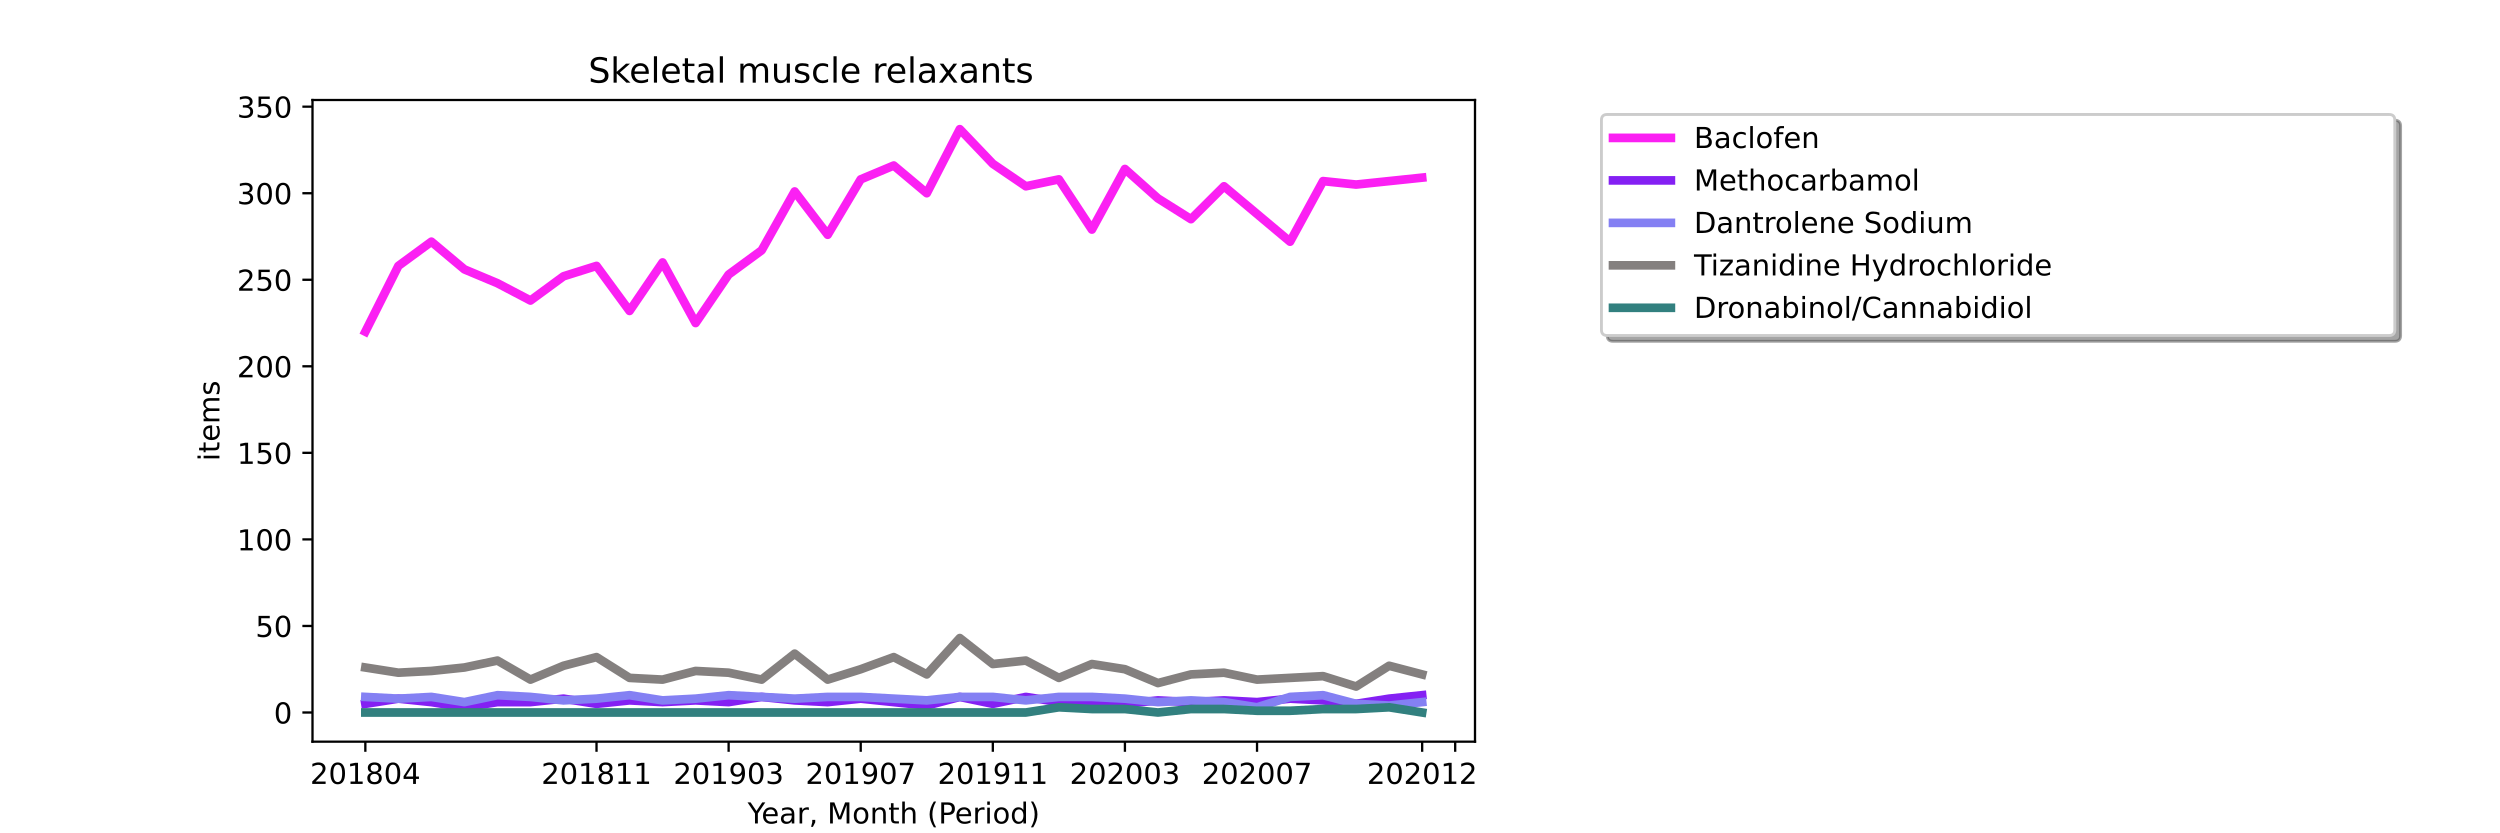 <?xml version="1.0" encoding="utf-8" standalone="no"?>
<!DOCTYPE svg PUBLIC "-//W3C//DTD SVG 1.1//EN"
  "http://www.w3.org/Graphics/SVG/1.1/DTD/svg11.dtd">
<!-- Created with matplotlib (https://matplotlib.org/) -->
<svg height="288pt" version="1.1" viewBox="0 0 864 288" width="864pt" xmlns="http://www.w3.org/2000/svg" xmlns:xlink="http://www.w3.org/1999/xlink">
 <defs>
  <style type="text/css">*{stroke-linecap:butt;stroke-linejoin:round;}</style>
 </defs>
 <g id="figure_1">
  <g id="patch_1">
   <path d="M 0 288 
L 864 288 
L 864 0 
L 0 0 
z
" style="fill:#ffffff;"/>
  </g>
  <g id="axes_1">
   <g id="patch_2">
    <path d="M 108 256.32 
L 509.76 256.32 
L 509.76 34.56 
L 108 34.56 
z
" style="fill:#ffffff;"/>
   </g>
   <g id="matplotlib.axis_1">
    <g id="xtick_1">
     <g id="line2d_1">
      <defs>
       <path d="M 0 0 
L 0 3.5 
" id="m47e5f96a31" style="stroke:#000000;stroke-width:0.8;"/>
      </defs>
      <g>
       <use style="stroke:#000000;stroke-width:0.8;" x="126.262" xlink:href="#m47e5f96a31" y="256.32"/>
      </g>
     </g>
     <g id="text_1">
      <!-- 201804 -->
      <g transform="translate(107.174 270.918)scale(0.1 -0.1)">
       <defs>
        <path d="M 19.188 8.297 
L 53.609 8.297 
L 53.609 0 
L 7.328 0 
L 7.328 8.297 
Q 12.938 14.109 22.625 23.891 
Q 32.328 33.688 34.812 36.531 
Q 39.547 41.844 41.422 45.531 
Q 43.312 49.219 43.312 52.781 
Q 43.312 58.594 39.234 62.25 
Q 35.156 65.922 28.609 65.922 
Q 23.969 65.922 18.812 64.312 
Q 13.672 62.703 7.812 59.422 
L 7.812 69.391 
Q 13.766 71.781 18.938 73 
Q 24.125 74.219 28.422 74.219 
Q 39.75 74.219 46.484 68.547 
Q 53.219 62.891 53.219 53.422 
Q 53.219 48.922 51.531 44.891 
Q 49.859 40.875 45.406 35.406 
Q 44.188 33.984 37.641 27.219 
Q 31.109 20.453 19.188 8.297 
z
" id="DejaVuSans-50"/>
        <path d="M 31.781 66.406 
Q 24.172 66.406 20.328 58.906 
Q 16.5 51.422 16.5 36.375 
Q 16.5 21.391 20.328 13.891 
Q 24.172 6.391 31.781 6.391 
Q 39.453 6.391 43.281 13.891 
Q 47.125 21.391 47.125 36.375 
Q 47.125 51.422 43.281 58.906 
Q 39.453 66.406 31.781 66.406 
z
M 31.781 74.219 
Q 44.047 74.219 50.516 64.516 
Q 56.984 54.828 56.984 36.375 
Q 56.984 17.969 50.516 8.266 
Q 44.047 -1.422 31.781 -1.422 
Q 19.531 -1.422 13.062 8.266 
Q 6.594 17.969 6.594 36.375 
Q 6.594 54.828 13.062 64.516 
Q 19.531 74.219 31.781 74.219 
z
" id="DejaVuSans-48"/>
        <path d="M 12.406 8.297 
L 28.516 8.297 
L 28.516 63.922 
L 10.984 60.406 
L 10.984 69.391 
L 28.422 72.906 
L 38.281 72.906 
L 38.281 8.297 
L 54.391 8.297 
L 54.391 0 
L 12.406 0 
z
" id="DejaVuSans-49"/>
        <path d="M 31.781 34.625 
Q 24.75 34.625 20.719 30.859 
Q 16.703 27.094 16.703 20.516 
Q 16.703 13.922 20.719 10.156 
Q 24.75 6.391 31.781 6.391 
Q 38.812 6.391 42.859 10.172 
Q 46.922 13.969 46.922 20.516 
Q 46.922 27.094 42.891 30.859 
Q 38.875 34.625 31.781 34.625 
z
M 21.922 38.812 
Q 15.578 40.375 12.031 44.719 
Q 8.5 49.078 8.5 55.328 
Q 8.5 64.062 14.719 69.141 
Q 20.953 74.219 31.781 74.219 
Q 42.672 74.219 48.875 69.141 
Q 55.078 64.062 55.078 55.328 
Q 55.078 49.078 51.531 44.719 
Q 48 40.375 41.703 38.812 
Q 48.828 37.156 52.797 32.312 
Q 56.781 27.484 56.781 20.516 
Q 56.781 9.906 50.312 4.234 
Q 43.844 -1.422 31.781 -1.422 
Q 19.734 -1.422 13.25 4.234 
Q 6.781 9.906 6.781 20.516 
Q 6.781 27.484 10.781 32.312 
Q 14.797 37.156 21.922 38.812 
z
M 18.312 54.391 
Q 18.312 48.734 21.844 45.562 
Q 25.391 42.391 31.781 42.391 
Q 38.141 42.391 41.719 45.562 
Q 45.312 48.734 45.312 54.391 
Q 45.312 60.062 41.719 63.234 
Q 38.141 66.406 31.781 66.406 
Q 25.391 66.406 21.844 63.234 
Q 18.312 60.062 18.312 54.391 
z
" id="DejaVuSans-56"/>
        <path d="M 37.797 64.312 
L 12.891 25.391 
L 37.797 25.391 
z
M 35.203 72.906 
L 47.609 72.906 
L 47.609 25.391 
L 58.016 25.391 
L 58.016 17.188 
L 47.609 17.188 
L 47.609 0 
L 37.797 0 
L 37.797 17.188 
L 4.891 17.188 
L 4.891 26.703 
z
" id="DejaVuSans-52"/>
       </defs>
       <use xlink:href="#DejaVuSans-50"/>
       <use x="63.623" xlink:href="#DejaVuSans-48"/>
       <use x="127.246" xlink:href="#DejaVuSans-49"/>
       <use x="190.869" xlink:href="#DejaVuSans-56"/>
       <use x="254.492" xlink:href="#DejaVuSans-48"/>
       <use x="318.115" xlink:href="#DejaVuSans-52"/>
      </g>
     </g>
    </g>
    <g id="xtick_2">
     <g id="line2d_2">
      <g>
       <use style="stroke:#000000;stroke-width:0.8;" x="206.157" xlink:href="#m47e5f96a31" y="256.32"/>
      </g>
     </g>
     <g id="text_2">
      <!-- 201811 -->
      <g transform="translate(187.07 270.918)scale(0.1 -0.1)">
       <use xlink:href="#DejaVuSans-50"/>
       <use x="63.623" xlink:href="#DejaVuSans-48"/>
       <use x="127.246" xlink:href="#DejaVuSans-49"/>
       <use x="190.869" xlink:href="#DejaVuSans-56"/>
       <use x="254.492" xlink:href="#DejaVuSans-49"/>
       <use x="318.115" xlink:href="#DejaVuSans-49"/>
      </g>
     </g>
    </g>
    <g id="xtick_3">
     <g id="line2d_3">
      <g>
       <use style="stroke:#000000;stroke-width:0.8;" x="251.812" xlink:href="#m47e5f96a31" y="256.32"/>
      </g>
     </g>
     <g id="text_3">
      <!-- 201903 -->
      <g transform="translate(232.724 270.918)scale(0.1 -0.1)">
       <defs>
        <path d="M 10.984 1.516 
L 10.984 10.5 
Q 14.703 8.734 18.5 7.812 
Q 22.312 6.891 25.984 6.891 
Q 35.75 6.891 40.891 13.453 
Q 46.047 20.016 46.781 33.406 
Q 43.953 29.203 39.594 26.953 
Q 35.25 24.703 29.984 24.703 
Q 19.047 24.703 12.672 31.312 
Q 6.297 37.938 6.297 49.422 
Q 6.297 60.641 12.938 67.422 
Q 19.578 74.219 30.609 74.219 
Q 43.266 74.219 49.922 64.516 
Q 56.594 54.828 56.594 36.375 
Q 56.594 19.141 48.406 8.859 
Q 40.234 -1.422 26.422 -1.422 
Q 22.703 -1.422 18.891 -0.688 
Q 15.094 0.047 10.984 1.516 
z
M 30.609 32.422 
Q 37.25 32.422 41.125 36.953 
Q 45.016 41.5 45.016 49.422 
Q 45.016 57.281 41.125 61.844 
Q 37.25 66.406 30.609 66.406 
Q 23.969 66.406 20.094 61.844 
Q 16.219 57.281 16.219 49.422 
Q 16.219 41.5 20.094 36.953 
Q 23.969 32.422 30.609 32.422 
z
" id="DejaVuSans-57"/>
        <path d="M 40.578 39.312 
Q 47.656 37.797 51.625 33 
Q 55.609 28.219 55.609 21.188 
Q 55.609 10.406 48.188 4.484 
Q 40.766 -1.422 27.094 -1.422 
Q 22.516 -1.422 17.656 -0.516 
Q 12.797 0.391 7.625 2.203 
L 7.625 11.719 
Q 11.719 9.328 16.594 8.109 
Q 21.484 6.891 26.812 6.891 
Q 36.078 6.891 40.938 10.547 
Q 45.797 14.203 45.797 21.188 
Q 45.797 27.641 41.281 31.266 
Q 36.766 34.906 28.719 34.906 
L 20.219 34.906 
L 20.219 43.016 
L 29.109 43.016 
Q 36.375 43.016 40.234 45.922 
Q 44.094 48.828 44.094 54.297 
Q 44.094 59.906 40.109 62.906 
Q 36.141 65.922 28.719 65.922 
Q 24.656 65.922 20.016 65.031 
Q 15.375 64.156 9.812 62.312 
L 9.812 71.094 
Q 15.438 72.656 20.344 73.438 
Q 25.25 74.219 29.594 74.219 
Q 40.828 74.219 47.359 69.109 
Q 53.906 64.016 53.906 55.328 
Q 53.906 49.266 50.438 45.094 
Q 46.969 40.922 40.578 39.312 
z
" id="DejaVuSans-51"/>
       </defs>
       <use xlink:href="#DejaVuSans-50"/>
       <use x="63.623" xlink:href="#DejaVuSans-48"/>
       <use x="127.246" xlink:href="#DejaVuSans-49"/>
       <use x="190.869" xlink:href="#DejaVuSans-57"/>
       <use x="254.492" xlink:href="#DejaVuSans-48"/>
       <use x="318.115" xlink:href="#DejaVuSans-51"/>
      </g>
     </g>
    </g>
    <g id="xtick_4">
     <g id="line2d_4">
      <g>
       <use style="stroke:#000000;stroke-width:0.8;" x="297.466" xlink:href="#m47e5f96a31" y="256.32"/>
      </g>
     </g>
     <g id="text_4">
      <!-- 201907 -->
      <g transform="translate(278.379 270.918)scale(0.1 -0.1)">
       <defs>
        <path d="M 8.203 72.906 
L 55.078 72.906 
L 55.078 68.703 
L 28.609 0 
L 18.312 0 
L 43.219 64.594 
L 8.203 64.594 
z
" id="DejaVuSans-55"/>
       </defs>
       <use xlink:href="#DejaVuSans-50"/>
       <use x="63.623" xlink:href="#DejaVuSans-48"/>
       <use x="127.246" xlink:href="#DejaVuSans-49"/>
       <use x="190.869" xlink:href="#DejaVuSans-57"/>
       <use x="254.492" xlink:href="#DejaVuSans-48"/>
       <use x="318.115" xlink:href="#DejaVuSans-55"/>
      </g>
     </g>
    </g>
    <g id="xtick_5">
     <g id="line2d_5">
      <g>
       <use style="stroke:#000000;stroke-width:0.8;" x="343.121" xlink:href="#m47e5f96a31" y="256.32"/>
      </g>
     </g>
     <g id="text_5">
      <!-- 201911 -->
      <g transform="translate(324.033 270.918)scale(0.1 -0.1)">
       <use xlink:href="#DejaVuSans-50"/>
       <use x="63.623" xlink:href="#DejaVuSans-48"/>
       <use x="127.246" xlink:href="#DejaVuSans-49"/>
       <use x="190.869" xlink:href="#DejaVuSans-57"/>
       <use x="254.492" xlink:href="#DejaVuSans-49"/>
       <use x="318.115" xlink:href="#DejaVuSans-49"/>
      </g>
     </g>
    </g>
    <g id="xtick_6">
     <g id="line2d_6">
      <g>
       <use style="stroke:#000000;stroke-width:0.8;" x="388.775" xlink:href="#m47e5f96a31" y="256.32"/>
      </g>
     </g>
     <g id="text_6">
      <!-- 202003 -->
      <g transform="translate(369.688 270.918)scale(0.1 -0.1)">
       <use xlink:href="#DejaVuSans-50"/>
       <use x="63.623" xlink:href="#DejaVuSans-48"/>
       <use x="127.246" xlink:href="#DejaVuSans-50"/>
       <use x="190.869" xlink:href="#DejaVuSans-48"/>
       <use x="254.492" xlink:href="#DejaVuSans-48"/>
       <use x="318.115" xlink:href="#DejaVuSans-51"/>
      </g>
     </g>
    </g>
    <g id="xtick_7">
     <g id="line2d_7">
      <g>
       <use style="stroke:#000000;stroke-width:0.8;" x="434.43" xlink:href="#m47e5f96a31" y="256.32"/>
      </g>
     </g>
     <g id="text_7">
      <!-- 202007 -->
      <g transform="translate(415.342 270.918)scale(0.1 -0.1)">
       <use xlink:href="#DejaVuSans-50"/>
       <use x="63.623" xlink:href="#DejaVuSans-48"/>
       <use x="127.246" xlink:href="#DejaVuSans-50"/>
       <use x="190.869" xlink:href="#DejaVuSans-48"/>
       <use x="254.492" xlink:href="#DejaVuSans-48"/>
       <use x="318.115" xlink:href="#DejaVuSans-55"/>
      </g>
     </g>
    </g>
    <g id="xtick_8">
     <g id="line2d_8">
      <g>
       <use style="stroke:#000000;stroke-width:0.8;" x="491.498" xlink:href="#m47e5f96a31" y="256.32"/>
      </g>
     </g>
     <g id="text_8">
      <!-- 202012 -->
      <g transform="translate(472.411 270.918)scale(0.1 -0.1)">
       <use xlink:href="#DejaVuSans-50"/>
       <use x="63.623" xlink:href="#DejaVuSans-48"/>
       <use x="127.246" xlink:href="#DejaVuSans-50"/>
       <use x="190.869" xlink:href="#DejaVuSans-48"/>
       <use x="254.492" xlink:href="#DejaVuSans-49"/>
       <use x="318.115" xlink:href="#DejaVuSans-50"/>
      </g>
     </g>
    </g>
    <g id="xtick_9">
     <g id="line2d_9">
      <g>
       <use style="stroke:#000000;stroke-width:0.8;" x="502.912" xlink:href="#m47e5f96a31" y="256.32"/>
      </g>
     </g>
    </g>
    <g id="text_9">
     <!-- Year, Month (Period) -->
     <g transform="translate(258.364 284.597)scale(0.1 -0.1)">
      <defs>
       <path d="M -0.203 72.906 
L 10.406 72.906 
L 30.609 42.922 
L 50.688 72.906 
L 61.281 72.906 
L 35.5 34.719 
L 35.5 0 
L 25.594 0 
L 25.594 34.719 
z
" id="DejaVuSans-89"/>
       <path d="M 56.203 29.594 
L 56.203 25.203 
L 14.891 25.203 
Q 15.484 15.922 20.484 11.062 
Q 25.484 6.203 34.422 6.203 
Q 39.594 6.203 44.453 7.469 
Q 49.312 8.734 54.109 11.281 
L 54.109 2.781 
Q 49.266 0.734 44.188 -0.344 
Q 39.109 -1.422 33.891 -1.422 
Q 20.797 -1.422 13.156 6.188 
Q 5.516 13.812 5.516 26.812 
Q 5.516 40.234 12.766 48.109 
Q 20.016 56 32.328 56 
Q 43.359 56 49.781 48.891 
Q 56.203 41.797 56.203 29.594 
z
M 47.219 32.234 
Q 47.125 39.594 43.094 43.984 
Q 39.062 48.391 32.422 48.391 
Q 24.906 48.391 20.391 44.141 
Q 15.875 39.891 15.188 32.172 
z
" id="DejaVuSans-101"/>
       <path d="M 34.281 27.484 
Q 23.391 27.484 19.188 25 
Q 14.984 22.516 14.984 16.5 
Q 14.984 11.719 18.141 8.906 
Q 21.297 6.109 26.703 6.109 
Q 34.188 6.109 38.703 11.406 
Q 43.219 16.703 43.219 25.484 
L 43.219 27.484 
z
M 52.203 31.203 
L 52.203 0 
L 43.219 0 
L 43.219 8.297 
Q 40.141 3.328 35.547 0.953 
Q 30.953 -1.422 24.312 -1.422 
Q 15.922 -1.422 10.953 3.297 
Q 6 8.016 6 15.922 
Q 6 25.141 12.172 29.828 
Q 18.359 34.516 30.609 34.516 
L 43.219 34.516 
L 43.219 35.406 
Q 43.219 41.609 39.141 45 
Q 35.062 48.391 27.688 48.391 
Q 23 48.391 18.547 47.266 
Q 14.109 46.141 10.016 43.891 
L 10.016 52.203 
Q 14.938 54.109 19.578 55.047 
Q 24.219 56 28.609 56 
Q 40.484 56 46.344 49.844 
Q 52.203 43.703 52.203 31.203 
z
" id="DejaVuSans-97"/>
       <path d="M 41.109 46.297 
Q 39.594 47.172 37.812 47.578 
Q 36.031 48 33.891 48 
Q 26.266 48 22.188 43.047 
Q 18.109 38.094 18.109 28.812 
L 18.109 0 
L 9.078 0 
L 9.078 54.688 
L 18.109 54.688 
L 18.109 46.188 
Q 20.953 51.172 25.484 53.578 
Q 30.031 56 36.531 56 
Q 37.453 56 38.578 55.875 
Q 39.703 55.766 41.062 55.516 
z
" id="DejaVuSans-114"/>
       <path d="M 11.719 12.406 
L 22.016 12.406 
L 22.016 4 
L 14.016 -11.625 
L 7.719 -11.625 
L 11.719 4 
z
" id="DejaVuSans-44"/>
       <path id="DejaVuSans-32"/>
       <path d="M 9.812 72.906 
L 24.516 72.906 
L 43.109 23.297 
L 61.812 72.906 
L 76.516 72.906 
L 76.516 0 
L 66.891 0 
L 66.891 64.016 
L 48.094 14.016 
L 38.188 14.016 
L 19.391 64.016 
L 19.391 0 
L 9.812 0 
z
" id="DejaVuSans-77"/>
       <path d="M 30.609 48.391 
Q 23.391 48.391 19.188 42.75 
Q 14.984 37.109 14.984 27.297 
Q 14.984 17.484 19.156 11.844 
Q 23.344 6.203 30.609 6.203 
Q 37.797 6.203 41.984 11.859 
Q 46.188 17.531 46.188 27.297 
Q 46.188 37.016 41.984 42.703 
Q 37.797 48.391 30.609 48.391 
z
M 30.609 56 
Q 42.328 56 49.016 48.375 
Q 55.719 40.766 55.719 27.297 
Q 55.719 13.875 49.016 6.219 
Q 42.328 -1.422 30.609 -1.422 
Q 18.844 -1.422 12.172 6.219 
Q 5.516 13.875 5.516 27.297 
Q 5.516 40.766 12.172 48.375 
Q 18.844 56 30.609 56 
z
" id="DejaVuSans-111"/>
       <path d="M 54.891 33.016 
L 54.891 0 
L 45.906 0 
L 45.906 32.719 
Q 45.906 40.484 42.875 44.328 
Q 39.844 48.188 33.797 48.188 
Q 26.516 48.188 22.312 43.547 
Q 18.109 38.922 18.109 30.906 
L 18.109 0 
L 9.078 0 
L 9.078 54.688 
L 18.109 54.688 
L 18.109 46.188 
Q 21.344 51.125 25.703 53.562 
Q 30.078 56 35.797 56 
Q 45.219 56 50.047 50.172 
Q 54.891 44.344 54.891 33.016 
z
" id="DejaVuSans-110"/>
       <path d="M 18.312 70.219 
L 18.312 54.688 
L 36.812 54.688 
L 36.812 47.703 
L 18.312 47.703 
L 18.312 18.016 
Q 18.312 11.328 20.141 9.422 
Q 21.969 7.516 27.594 7.516 
L 36.812 7.516 
L 36.812 0 
L 27.594 0 
Q 17.188 0 13.234 3.875 
Q 9.281 7.766 9.281 18.016 
L 9.281 47.703 
L 2.688 47.703 
L 2.688 54.688 
L 9.281 54.688 
L 9.281 70.219 
z
" id="DejaVuSans-116"/>
       <path d="M 54.891 33.016 
L 54.891 0 
L 45.906 0 
L 45.906 32.719 
Q 45.906 40.484 42.875 44.328 
Q 39.844 48.188 33.797 48.188 
Q 26.516 48.188 22.312 43.547 
Q 18.109 38.922 18.109 30.906 
L 18.109 0 
L 9.078 0 
L 9.078 75.984 
L 18.109 75.984 
L 18.109 46.188 
Q 21.344 51.125 25.703 53.562 
Q 30.078 56 35.797 56 
Q 45.219 56 50.047 50.172 
Q 54.891 44.344 54.891 33.016 
z
" id="DejaVuSans-104"/>
       <path d="M 31 75.875 
Q 24.469 64.656 21.281 53.656 
Q 18.109 42.672 18.109 31.391 
Q 18.109 20.125 21.312 9.062 
Q 24.516 -2 31 -13.188 
L 23.188 -13.188 
Q 15.875 -1.703 12.234 9.375 
Q 8.594 20.453 8.594 31.391 
Q 8.594 42.281 12.203 53.312 
Q 15.828 64.359 23.188 75.875 
z
" id="DejaVuSans-40"/>
       <path d="M 19.672 64.797 
L 19.672 37.406 
L 32.078 37.406 
Q 38.969 37.406 42.719 40.969 
Q 46.484 44.531 46.484 51.125 
Q 46.484 57.672 42.719 61.234 
Q 38.969 64.797 32.078 64.797 
z
M 9.812 72.906 
L 32.078 72.906 
Q 44.344 72.906 50.609 67.359 
Q 56.891 61.812 56.891 51.125 
Q 56.891 40.328 50.609 34.812 
Q 44.344 29.297 32.078 29.297 
L 19.672 29.297 
L 19.672 0 
L 9.812 0 
z
" id="DejaVuSans-80"/>
       <path d="M 9.422 54.688 
L 18.406 54.688 
L 18.406 0 
L 9.422 0 
z
M 9.422 75.984 
L 18.406 75.984 
L 18.406 64.594 
L 9.422 64.594 
z
" id="DejaVuSans-105"/>
       <path d="M 45.406 46.391 
L 45.406 75.984 
L 54.391 75.984 
L 54.391 0 
L 45.406 0 
L 45.406 8.203 
Q 42.578 3.328 38.25 0.953 
Q 33.938 -1.422 27.875 -1.422 
Q 17.969 -1.422 11.734 6.484 
Q 5.516 14.406 5.516 27.297 
Q 5.516 40.188 11.734 48.094 
Q 17.969 56 27.875 56 
Q 33.938 56 38.25 53.625 
Q 42.578 51.266 45.406 46.391 
z
M 14.797 27.297 
Q 14.797 17.391 18.875 11.75 
Q 22.953 6.109 30.078 6.109 
Q 37.203 6.109 41.297 11.75 
Q 45.406 17.391 45.406 27.297 
Q 45.406 37.203 41.297 42.844 
Q 37.203 48.484 30.078 48.484 
Q 22.953 48.484 18.875 42.844 
Q 14.797 37.203 14.797 27.297 
z
" id="DejaVuSans-100"/>
       <path d="M 8.016 75.875 
L 15.828 75.875 
Q 23.141 64.359 26.781 53.312 
Q 30.422 42.281 30.422 31.391 
Q 30.422 20.453 26.781 9.375 
Q 23.141 -1.703 15.828 -13.188 
L 8.016 -13.188 
Q 14.5 -2 17.703 9.062 
Q 20.906 20.125 20.906 31.391 
Q 20.906 42.672 17.703 53.656 
Q 14.5 64.656 8.016 75.875 
z
" id="DejaVuSans-41"/>
      </defs>
      <use xlink:href="#DejaVuSans-89"/>
      <use x="47.834" xlink:href="#DejaVuSans-101"/>
      <use x="109.357" xlink:href="#DejaVuSans-97"/>
      <use x="170.637" xlink:href="#DejaVuSans-114"/>
      <use x="211.75" xlink:href="#DejaVuSans-44"/>
      <use x="243.537" xlink:href="#DejaVuSans-32"/>
      <use x="275.324" xlink:href="#DejaVuSans-77"/>
      <use x="361.604" xlink:href="#DejaVuSans-111"/>
      <use x="422.785" xlink:href="#DejaVuSans-110"/>
      <use x="486.164" xlink:href="#DejaVuSans-116"/>
      <use x="525.373" xlink:href="#DejaVuSans-104"/>
      <use x="588.752" xlink:href="#DejaVuSans-32"/>
      <use x="620.539" xlink:href="#DejaVuSans-40"/>
      <use x="659.553" xlink:href="#DejaVuSans-80"/>
      <use x="716.23" xlink:href="#DejaVuSans-101"/>
      <use x="777.754" xlink:href="#DejaVuSans-114"/>
      <use x="818.867" xlink:href="#DejaVuSans-105"/>
      <use x="846.65" xlink:href="#DejaVuSans-111"/>
      <use x="907.832" xlink:href="#DejaVuSans-100"/>
      <use x="971.309" xlink:href="#DejaVuSans-41"/>
     </g>
    </g>
   </g>
   <g id="matplotlib.axis_2">
    <g id="ytick_1">
     <g id="line2d_10">
      <defs>
       <path d="M 0 0 
L -3.5 0 
" id="mb7b71bf404" style="stroke:#000000;stroke-width:0.8;"/>
      </defs>
      <g>
       <use style="stroke:#000000;stroke-width:0.8;" x="108" xlink:href="#mb7b71bf404" y="246.24"/>
      </g>
     </g>
     <g id="text_10">
      <!-- 0 -->
      <g transform="translate(94.638 250.039)scale(0.1 -0.1)">
       <use xlink:href="#DejaVuSans-48"/>
      </g>
     </g>
    </g>
    <g id="ytick_2">
     <g id="line2d_11">
      <g>
       <use style="stroke:#000000;stroke-width:0.8;" x="108" xlink:href="#mb7b71bf404" y="216.329"/>
      </g>
     </g>
     <g id="text_11">
      <!-- 50 -->
      <g transform="translate(88.275 220.128)scale(0.1 -0.1)">
       <defs>
        <path d="M 10.797 72.906 
L 49.516 72.906 
L 49.516 64.594 
L 19.828 64.594 
L 19.828 46.734 
Q 21.969 47.469 24.109 47.828 
Q 26.266 48.188 28.422 48.188 
Q 40.625 48.188 47.75 41.5 
Q 54.891 34.812 54.891 23.391 
Q 54.891 11.625 47.562 5.094 
Q 40.234 -1.422 26.906 -1.422 
Q 22.312 -1.422 17.547 -0.641 
Q 12.797 0.141 7.719 1.703 
L 7.719 11.625 
Q 12.109 9.234 16.797 8.062 
Q 21.484 6.891 26.703 6.891 
Q 35.156 6.891 40.078 11.328 
Q 45.016 15.766 45.016 23.391 
Q 45.016 31 40.078 35.438 
Q 35.156 39.891 26.703 39.891 
Q 22.75 39.891 18.812 39.016 
Q 14.891 38.141 10.797 36.281 
z
" id="DejaVuSans-53"/>
       </defs>
       <use xlink:href="#DejaVuSans-53"/>
       <use x="63.623" xlink:href="#DejaVuSans-48"/>
      </g>
     </g>
    </g>
    <g id="ytick_3">
     <g id="line2d_12">
      <g>
       <use style="stroke:#000000;stroke-width:0.8;" x="108" xlink:href="#mb7b71bf404" y="186.418"/>
      </g>
     </g>
     <g id="text_12">
      <!-- 100 -->
      <g transform="translate(81.912 190.217)scale(0.1 -0.1)">
       <use xlink:href="#DejaVuSans-49"/>
       <use x="63.623" xlink:href="#DejaVuSans-48"/>
       <use x="127.246" xlink:href="#DejaVuSans-48"/>
      </g>
     </g>
    </g>
    <g id="ytick_4">
     <g id="line2d_13">
      <g>
       <use style="stroke:#000000;stroke-width:0.8;" x="108" xlink:href="#mb7b71bf404" y="156.507"/>
      </g>
     </g>
     <g id="text_13">
      <!-- 150 -->
      <g transform="translate(81.912 160.306)scale(0.1 -0.1)">
       <use xlink:href="#DejaVuSans-49"/>
       <use x="63.623" xlink:href="#DejaVuSans-53"/>
       <use x="127.246" xlink:href="#DejaVuSans-48"/>
      </g>
     </g>
    </g>
    <g id="ytick_5">
     <g id="line2d_14">
      <g>
       <use style="stroke:#000000;stroke-width:0.8;" x="108" xlink:href="#mb7b71bf404" y="126.596"/>
      </g>
     </g>
     <g id="text_14">
      <!-- 200 -->
      <g transform="translate(81.912 130.395)scale(0.1 -0.1)">
       <use xlink:href="#DejaVuSans-50"/>
       <use x="63.623" xlink:href="#DejaVuSans-48"/>
       <use x="127.246" xlink:href="#DejaVuSans-48"/>
      </g>
     </g>
    </g>
    <g id="ytick_6">
     <g id="line2d_15">
      <g>
       <use style="stroke:#000000;stroke-width:0.8;" x="108" xlink:href="#mb7b71bf404" y="96.685"/>
      </g>
     </g>
     <g id="text_15">
      <!-- 250 -->
      <g transform="translate(81.912 100.484)scale(0.1 -0.1)">
       <use xlink:href="#DejaVuSans-50"/>
       <use x="63.623" xlink:href="#DejaVuSans-53"/>
       <use x="127.246" xlink:href="#DejaVuSans-48"/>
      </g>
     </g>
    </g>
    <g id="ytick_7">
     <g id="line2d_16">
      <g>
       <use style="stroke:#000000;stroke-width:0.8;" x="108" xlink:href="#mb7b71bf404" y="66.774"/>
      </g>
     </g>
     <g id="text_16">
      <!-- 300 -->
      <g transform="translate(81.912 70.573)scale(0.1 -0.1)">
       <use xlink:href="#DejaVuSans-51"/>
       <use x="63.623" xlink:href="#DejaVuSans-48"/>
       <use x="127.246" xlink:href="#DejaVuSans-48"/>
      </g>
     </g>
    </g>
    <g id="ytick_8">
     <g id="line2d_17">
      <g>
       <use style="stroke:#000000;stroke-width:0.8;" x="108" xlink:href="#mb7b71bf404" y="36.863"/>
      </g>
     </g>
     <g id="text_17">
      <!-- 350 -->
      <g transform="translate(81.912 40.662)scale(0.1 -0.1)">
       <use xlink:href="#DejaVuSans-51"/>
       <use x="63.623" xlink:href="#DejaVuSans-53"/>
       <use x="127.246" xlink:href="#DejaVuSans-48"/>
      </g>
     </g>
    </g>
    <g id="text_18">
     <!-- items -->
     <g transform="translate(75.833 159.341)rotate(-90)scale(0.1 -0.1)">
      <defs>
       <path d="M 52 44.188 
Q 55.375 50.25 60.062 53.125 
Q 64.75 56 71.094 56 
Q 79.641 56 84.281 50.016 
Q 88.922 44.047 88.922 33.016 
L 88.922 0 
L 79.891 0 
L 79.891 32.719 
Q 79.891 40.578 77.094 44.375 
Q 74.312 48.188 68.609 48.188 
Q 61.625 48.188 57.562 43.547 
Q 53.516 38.922 53.516 30.906 
L 53.516 0 
L 44.484 0 
L 44.484 32.719 
Q 44.484 40.625 41.703 44.406 
Q 38.922 48.188 33.109 48.188 
Q 26.219 48.188 22.156 43.531 
Q 18.109 38.875 18.109 30.906 
L 18.109 0 
L 9.078 0 
L 9.078 54.688 
L 18.109 54.688 
L 18.109 46.188 
Q 21.188 51.219 25.484 53.609 
Q 29.781 56 35.688 56 
Q 41.656 56 45.828 52.969 
Q 50 49.953 52 44.188 
z
" id="DejaVuSans-109"/>
       <path d="M 44.281 53.078 
L 44.281 44.578 
Q 40.484 46.531 36.375 47.5 
Q 32.281 48.484 27.875 48.484 
Q 21.188 48.484 17.844 46.438 
Q 14.5 44.391 14.5 40.281 
Q 14.5 37.156 16.891 35.375 
Q 19.281 33.594 26.516 31.984 
L 29.594 31.297 
Q 39.156 29.25 43.188 25.516 
Q 47.219 21.781 47.219 15.094 
Q 47.219 7.469 41.188 3.016 
Q 35.156 -1.422 24.609 -1.422 
Q 20.219 -1.422 15.453 -0.562 
Q 10.688 0.297 5.422 2 
L 5.422 11.281 
Q 10.406 8.688 15.234 7.391 
Q 20.062 6.109 24.812 6.109 
Q 31.156 6.109 34.562 8.281 
Q 37.984 10.453 37.984 14.406 
Q 37.984 18.062 35.516 20.016 
Q 33.062 21.969 24.703 23.781 
L 21.578 24.516 
Q 13.234 26.266 9.516 29.906 
Q 5.812 33.547 5.812 39.891 
Q 5.812 47.609 11.281 51.797 
Q 16.75 56 26.812 56 
Q 31.781 56 36.172 55.266 
Q 40.578 54.547 44.281 53.078 
z
" id="DejaVuSans-115"/>
      </defs>
      <use xlink:href="#DejaVuSans-105"/>
      <use x="27.783" xlink:href="#DejaVuSans-116"/>
      <use x="66.992" xlink:href="#DejaVuSans-101"/>
      <use x="128.516" xlink:href="#DejaVuSans-109"/>
      <use x="225.928" xlink:href="#DejaVuSans-115"/>
     </g>
    </g>
   </g>
   <g id="line2d_18">
    <path clip-path="url(#p5290bd83c2)" d="M 126.262 114.632 
L 137.675 91.899 
L 149.089 83.524 
L 160.503 93.096 
L 171.916 97.882 
L 183.33 103.864 
L 194.744 95.489 
L 206.157 91.899 
L 217.571 107.453 
L 228.985 90.703 
L 240.398 111.641 
L 251.812 94.89 
L 263.225 86.515 
L 274.639 66.176 
L 286.053 81.131 
L 297.466 61.988 
L 308.88 57.203 
L 320.294 66.774 
L 331.707 44.64 
L 343.121 56.604 
L 354.535 64.381 
L 365.948 61.988 
L 377.362 79.337 
L 388.775 58.399 
L 400.189 68.569 
L 411.603 75.747 
L 423.016 64.381 
L 434.43 73.953 
L 445.844 83.524 
L 457.257 62.587 
L 468.671 63.783 
L 480.085 62.587 
L 491.498 61.39 
" style="fill:none;stroke:#fb20f3;stroke-linecap:square;stroke-width:3;"/>
   </g>
   <g id="line2d_19">
    <path clip-path="url(#p5290bd83c2)" d="M 126.262 243.249 
L 137.675 241.454 
L 149.089 242.651 
L 160.503 244.445 
L 171.916 242.651 
L 183.33 242.651 
L 194.744 241.454 
L 206.157 243.249 
L 217.571 242.052 
L 228.985 242.651 
L 240.398 242.052 
L 251.812 242.651 
L 263.225 240.856 
L 274.639 242.052 
L 286.053 242.651 
L 297.466 241.454 
L 308.88 242.651 
L 320.294 243.847 
L 331.707 240.856 
L 343.121 243.249 
L 354.535 240.856 
L 365.948 242.651 
L 377.362 242.651 
L 388.775 243.249 
L 400.189 242.052 
L 411.603 242.651 
L 423.016 242.052 
L 434.43 242.651 
L 445.844 241.454 
L 457.257 242.052 
L 468.671 243.249 
L 480.085 241.454 
L 491.498 240.258 
" style="fill:none;stroke:#8420f3;stroke-linecap:square;stroke-width:3;"/>
   </g>
   <g id="line2d_20">
    <path clip-path="url(#p5290bd83c2)" d="M 126.262 240.856 
L 137.675 241.454 
L 149.089 240.856 
L 160.503 242.651 
L 171.916 240.258 
L 183.33 240.856 
L 194.744 242.052 
L 206.157 241.454 
L 217.571 240.258 
L 228.985 242.052 
L 240.398 241.454 
L 251.812 240.258 
L 263.225 240.856 
L 274.639 241.454 
L 286.053 240.856 
L 297.466 240.856 
L 308.88 241.454 
L 320.294 242.052 
L 331.707 240.856 
L 343.121 240.856 
L 354.535 242.052 
L 365.948 240.856 
L 377.362 240.856 
L 388.775 241.454 
L 400.189 242.651 
L 411.603 242.052 
L 423.016 242.651 
L 434.43 244.445 
L 445.844 240.856 
L 457.257 240.258 
L 468.671 243.249 
L 480.085 243.847 
L 491.498 242.651 
" style="fill:none;stroke:#8480f3;stroke-linecap:square;stroke-width:3;"/>
   </g>
   <g id="line2d_21">
    <path clip-path="url(#p5290bd83c2)" d="M 126.262 230.686 
L 137.675 232.481 
L 149.089 231.883 
L 160.503 230.686 
L 171.916 228.293 
L 183.33 234.874 
L 194.744 230.088 
L 206.157 227.097 
L 217.571 234.276 
L 228.985 234.874 
L 240.398 231.883 
L 251.812 232.481 
L 263.225 234.874 
L 274.639 225.901 
L 286.053 234.874 
L 297.466 231.285 
L 308.88 227.097 
L 320.294 233.079 
L 331.707 220.517 
L 343.121 229.49 
L 354.535 228.293 
L 365.948 234.276 
L 377.362 229.49 
L 388.775 231.285 
L 400.189 236.07 
L 411.603 233.079 
L 423.016 232.481 
L 434.43 234.874 
L 445.844 234.276 
L 457.257 233.677 
L 468.671 237.267 
L 480.085 230.088 
L 491.498 233.079 
" style="fill:none;stroke:#84807f;stroke-linecap:square;stroke-width:3;"/>
   </g>
   <g id="line2d_22">
    <path clip-path="url(#p5290bd83c2)" d="M 126.262 246.24 
L 137.675 246.24 
L 149.089 246.24 
L 160.503 246.24 
L 171.916 246.24 
L 183.33 246.24 
L 194.744 246.24 
L 206.157 246.24 
L 217.571 246.24 
L 228.985 246.24 
L 240.398 246.24 
L 251.812 246.24 
L 263.225 246.24 
L 274.639 246.24 
L 286.053 246.24 
L 297.466 246.24 
L 308.88 246.24 
L 320.294 246.24 
L 331.707 246.24 
L 343.121 246.24 
L 354.535 246.24 
L 365.948 244.445 
L 377.362 245.044 
L 388.775 245.044 
L 400.189 246.24 
L 411.603 245.044 
L 423.016 245.044 
L 434.43 245.642 
L 445.844 245.642 
L 457.257 245.044 
L 468.671 245.044 
L 480.085 244.445 
L 491.498 246.24 
" style="fill:none;stroke:#32807f;stroke-linecap:square;stroke-width:3;"/>
   </g>
   <g id="patch_3">
    <path d="M 108 256.32 
L 108 34.56 
" style="fill:none;stroke:#000000;stroke-linecap:square;stroke-linejoin:miter;stroke-width:0.8;"/>
   </g>
   <g id="patch_4">
    <path d="M 509.76 256.32 
L 509.76 34.56 
" style="fill:none;stroke:#000000;stroke-linecap:square;stroke-linejoin:miter;stroke-width:0.8;"/>
   </g>
   <g id="patch_5">
    <path d="M 108 256.32 
L 509.76 256.32 
" style="fill:none;stroke:#000000;stroke-linecap:square;stroke-linejoin:miter;stroke-width:0.8;"/>
   </g>
   <g id="patch_6">
    <path d="M 108 34.56 
L 509.76 34.56 
" style="fill:none;stroke:#000000;stroke-linecap:square;stroke-linejoin:miter;stroke-width:0.8;"/>
   </g>
   <g id="text_19">
    <!-- Skeletal muscle relaxants                -->
    <g transform="translate(203.345 28.56)scale(0.12 -0.12)">
     <defs>
      <path d="M 53.516 70.516 
L 53.516 60.891 
Q 47.906 63.578 42.922 64.891 
Q 37.938 66.219 33.297 66.219 
Q 25.25 66.219 20.875 63.094 
Q 16.5 59.969 16.5 54.203 
Q 16.5 49.359 19.406 46.891 
Q 22.312 44.438 30.422 42.922 
L 36.375 41.703 
Q 47.406 39.594 52.656 34.297 
Q 57.906 29 57.906 20.125 
Q 57.906 9.516 50.797 4.047 
Q 43.703 -1.422 29.984 -1.422 
Q 24.812 -1.422 18.969 -0.25 
Q 13.141 0.922 6.891 3.219 
L 6.891 13.375 
Q 12.891 10.016 18.656 8.297 
Q 24.422 6.594 29.984 6.594 
Q 38.422 6.594 43.016 9.906 
Q 47.609 13.234 47.609 19.391 
Q 47.609 24.75 44.312 27.781 
Q 41.016 30.812 33.5 32.328 
L 27.484 33.5 
Q 16.453 35.688 11.516 40.375 
Q 6.594 45.062 6.594 53.422 
Q 6.594 63.094 13.406 68.656 
Q 20.219 74.219 32.172 74.219 
Q 37.312 74.219 42.625 73.281 
Q 47.953 72.359 53.516 70.516 
z
" id="DejaVuSans-83"/>
      <path d="M 9.078 75.984 
L 18.109 75.984 
L 18.109 31.109 
L 44.922 54.688 
L 56.391 54.688 
L 27.391 29.109 
L 57.625 0 
L 45.906 0 
L 18.109 26.703 
L 18.109 0 
L 9.078 0 
z
" id="DejaVuSans-107"/>
      <path d="M 9.422 75.984 
L 18.406 75.984 
L 18.406 0 
L 9.422 0 
z
" id="DejaVuSans-108"/>
      <path d="M 8.5 21.578 
L 8.5 54.688 
L 17.484 54.688 
L 17.484 21.922 
Q 17.484 14.156 20.5 10.266 
Q 23.531 6.391 29.594 6.391 
Q 36.859 6.391 41.078 11.031 
Q 45.312 15.672 45.312 23.688 
L 45.312 54.688 
L 54.297 54.688 
L 54.297 0 
L 45.312 0 
L 45.312 8.406 
Q 42.047 3.422 37.719 1 
Q 33.406 -1.422 27.688 -1.422 
Q 18.266 -1.422 13.375 4.438 
Q 8.5 10.297 8.5 21.578 
z
M 31.109 56 
z
" id="DejaVuSans-117"/>
      <path d="M 48.781 52.594 
L 48.781 44.188 
Q 44.969 46.297 41.141 47.344 
Q 37.312 48.391 33.406 48.391 
Q 24.656 48.391 19.812 42.844 
Q 14.984 37.312 14.984 27.297 
Q 14.984 17.281 19.812 11.734 
Q 24.656 6.203 33.406 6.203 
Q 37.312 6.203 41.141 7.25 
Q 44.969 8.297 48.781 10.406 
L 48.781 2.094 
Q 45.016 0.344 40.984 -0.531 
Q 36.969 -1.422 32.422 -1.422 
Q 20.062 -1.422 12.781 6.344 
Q 5.516 14.109 5.516 27.297 
Q 5.516 40.672 12.859 48.328 
Q 20.219 56 33.016 56 
Q 37.156 56 41.109 55.141 
Q 45.062 54.297 48.781 52.594 
z
" id="DejaVuSans-99"/>
      <path d="M 54.891 54.688 
L 35.109 28.078 
L 55.906 0 
L 45.312 0 
L 29.391 21.484 
L 13.484 0 
L 2.875 0 
L 24.125 28.609 
L 4.688 54.688 
L 15.281 54.688 
L 29.781 35.203 
L 44.281 54.688 
z
" id="DejaVuSans-120"/>
     </defs>
     <use xlink:href="#DejaVuSans-83"/>
     <use x="63.477" xlink:href="#DejaVuSans-107"/>
     <use x="117.762" xlink:href="#DejaVuSans-101"/>
     <use x="179.285" xlink:href="#DejaVuSans-108"/>
     <use x="207.068" xlink:href="#DejaVuSans-101"/>
     <use x="268.592" xlink:href="#DejaVuSans-116"/>
     <use x="307.801" xlink:href="#DejaVuSans-97"/>
     <use x="369.08" xlink:href="#DejaVuSans-108"/>
     <use x="396.863" xlink:href="#DejaVuSans-32"/>
     <use x="428.65" xlink:href="#DejaVuSans-109"/>
     <use x="526.062" xlink:href="#DejaVuSans-117"/>
     <use x="589.441" xlink:href="#DejaVuSans-115"/>
     <use x="641.541" xlink:href="#DejaVuSans-99"/>
     <use x="696.521" xlink:href="#DejaVuSans-108"/>
     <use x="724.305" xlink:href="#DejaVuSans-101"/>
     <use x="785.828" xlink:href="#DejaVuSans-32"/>
     <use x="817.615" xlink:href="#DejaVuSans-114"/>
     <use x="856.479" xlink:href="#DejaVuSans-101"/>
     <use x="918.002" xlink:href="#DejaVuSans-108"/>
     <use x="945.785" xlink:href="#DejaVuSans-97"/>
     <use x="1007.064" xlink:href="#DejaVuSans-120"/>
     <use x="1066.244" xlink:href="#DejaVuSans-97"/>
     <use x="1127.523" xlink:href="#DejaVuSans-110"/>
     <use x="1190.902" xlink:href="#DejaVuSans-116"/>
     <use x="1230.111" xlink:href="#DejaVuSans-115"/>
     <use x="1282.211" xlink:href="#DejaVuSans-32"/>
     <use x="1313.998" xlink:href="#DejaVuSans-32"/>
     <use x="1345.785" xlink:href="#DejaVuSans-32"/>
     <use x="1377.572" xlink:href="#DejaVuSans-32"/>
     <use x="1409.359" xlink:href="#DejaVuSans-32"/>
     <use x="1441.146" xlink:href="#DejaVuSans-32"/>
     <use x="1472.934" xlink:href="#DejaVuSans-32"/>
     <use x="1504.721" xlink:href="#DejaVuSans-32"/>
     <use x="1536.508" xlink:href="#DejaVuSans-32"/>
     <use x="1568.295" xlink:href="#DejaVuSans-32"/>
     <use x="1600.082" xlink:href="#DejaVuSans-32"/>
     <use x="1631.869" xlink:href="#DejaVuSans-32"/>
     <use x="1663.656" xlink:href="#DejaVuSans-32"/>
     <use x="1695.443" xlink:href="#DejaVuSans-32"/>
     <use x="1727.23" xlink:href="#DejaVuSans-32"/>
    </g>
   </g>
   <g id="legend_1">
    <g id="patch_7">
     <path d="M 557.457 117.951 
L 827.647 117.951 
Q 829.647 117.951 829.647 115.951 
L 829.647 43.56 
Q 829.647 41.56 827.647 41.56 
L 557.457 41.56 
Q 555.457 41.56 555.457 43.56 
L 555.457 115.951 
Q 555.457 117.951 557.457 117.951 
z
" style="fill:#4c4c4c;opacity:0.5;stroke:#4c4c4c;stroke-linejoin:miter;"/>
    </g>
    <g id="patch_8">
     <path d="M 555.457 115.951 
L 825.647 115.951 
Q 827.647 115.951 827.647 113.951 
L 827.647 41.56 
Q 827.647 39.56 825.647 39.56 
L 555.457 39.56 
Q 553.457 39.56 553.457 41.56 
L 553.457 113.951 
Q 553.457 115.951 555.457 115.951 
z
" style="fill:#ffffff;stroke:#cccccc;stroke-linejoin:miter;"/>
    </g>
    <g id="line2d_23">
     <path d="M 557.457 47.658 
L 577.457 47.658 
" style="fill:none;stroke:#fb20f3;stroke-linecap:square;stroke-width:3;"/>
    </g>
    <g id="line2d_24"/>
    <g id="text_20">
     <!-- Baclofen                                                     -->
     <g transform="translate(585.457 51.158)scale(0.1 -0.1)">
      <defs>
       <path d="M 19.672 34.812 
L 19.672 8.109 
L 35.5 8.109 
Q 43.453 8.109 47.281 11.406 
Q 51.125 14.703 51.125 21.484 
Q 51.125 28.328 47.281 31.562 
Q 43.453 34.812 35.5 34.812 
z
M 19.672 64.797 
L 19.672 42.828 
L 34.281 42.828 
Q 41.5 42.828 45.031 45.531 
Q 48.578 48.25 48.578 53.812 
Q 48.578 59.328 45.031 62.062 
Q 41.5 64.797 34.281 64.797 
z
M 9.812 72.906 
L 35.016 72.906 
Q 46.297 72.906 52.391 68.219 
Q 58.5 63.531 58.5 54.891 
Q 58.5 48.188 55.375 44.234 
Q 52.25 40.281 46.188 39.312 
Q 53.469 37.75 57.5 32.781 
Q 61.531 27.828 61.531 20.406 
Q 61.531 10.641 54.891 5.312 
Q 48.25 0 35.984 0 
L 9.812 0 
z
" id="DejaVuSans-66"/>
       <path d="M 37.109 75.984 
L 37.109 68.5 
L 28.516 68.5 
Q 23.688 68.5 21.797 66.547 
Q 19.922 64.594 19.922 59.516 
L 19.922 54.688 
L 34.719 54.688 
L 34.719 47.703 
L 19.922 47.703 
L 19.922 0 
L 10.891 0 
L 10.891 47.703 
L 2.297 47.703 
L 2.297 54.688 
L 10.891 54.688 
L 10.891 58.5 
Q 10.891 67.625 15.141 71.797 
Q 19.391 75.984 28.609 75.984 
z
" id="DejaVuSans-102"/>
      </defs>
      <use xlink:href="#DejaVuSans-66"/>
      <use x="68.604" xlink:href="#DejaVuSans-97"/>
      <use x="129.883" xlink:href="#DejaVuSans-99"/>
      <use x="184.863" xlink:href="#DejaVuSans-108"/>
      <use x="212.646" xlink:href="#DejaVuSans-111"/>
      <use x="273.828" xlink:href="#DejaVuSans-102"/>
      <use x="309.033" xlink:href="#DejaVuSans-101"/>
      <use x="370.557" xlink:href="#DejaVuSans-110"/>
      <use x="433.936" xlink:href="#DejaVuSans-32"/>
      <use x="465.723" xlink:href="#DejaVuSans-32"/>
      <use x="497.51" xlink:href="#DejaVuSans-32"/>
      <use x="529.297" xlink:href="#DejaVuSans-32"/>
      <use x="561.084" xlink:href="#DejaVuSans-32"/>
      <use x="592.871" xlink:href="#DejaVuSans-32"/>
      <use x="624.658" xlink:href="#DejaVuSans-32"/>
      <use x="656.445" xlink:href="#DejaVuSans-32"/>
      <use x="688.232" xlink:href="#DejaVuSans-32"/>
      <use x="720.02" xlink:href="#DejaVuSans-32"/>
      <use x="751.807" xlink:href="#DejaVuSans-32"/>
      <use x="783.594" xlink:href="#DejaVuSans-32"/>
      <use x="815.381" xlink:href="#DejaVuSans-32"/>
      <use x="847.168" xlink:href="#DejaVuSans-32"/>
      <use x="878.955" xlink:href="#DejaVuSans-32"/>
      <use x="910.742" xlink:href="#DejaVuSans-32"/>
      <use x="942.529" xlink:href="#DejaVuSans-32"/>
      <use x="974.316" xlink:href="#DejaVuSans-32"/>
      <use x="1006.104" xlink:href="#DejaVuSans-32"/>
      <use x="1037.891" xlink:href="#DejaVuSans-32"/>
      <use x="1069.678" xlink:href="#DejaVuSans-32"/>
      <use x="1101.465" xlink:href="#DejaVuSans-32"/>
      <use x="1133.252" xlink:href="#DejaVuSans-32"/>
      <use x="1165.039" xlink:href="#DejaVuSans-32"/>
      <use x="1196.826" xlink:href="#DejaVuSans-32"/>
      <use x="1228.613" xlink:href="#DejaVuSans-32"/>
      <use x="1260.4" xlink:href="#DejaVuSans-32"/>
      <use x="1292.188" xlink:href="#DejaVuSans-32"/>
      <use x="1323.975" xlink:href="#DejaVuSans-32"/>
      <use x="1355.762" xlink:href="#DejaVuSans-32"/>
      <use x="1387.549" xlink:href="#DejaVuSans-32"/>
      <use x="1419.336" xlink:href="#DejaVuSans-32"/>
      <use x="1451.123" xlink:href="#DejaVuSans-32"/>
      <use x="1482.91" xlink:href="#DejaVuSans-32"/>
      <use x="1514.697" xlink:href="#DejaVuSans-32"/>
      <use x="1546.484" xlink:href="#DejaVuSans-32"/>
      <use x="1578.271" xlink:href="#DejaVuSans-32"/>
      <use x="1610.059" xlink:href="#DejaVuSans-32"/>
      <use x="1641.846" xlink:href="#DejaVuSans-32"/>
      <use x="1673.633" xlink:href="#DejaVuSans-32"/>
      <use x="1705.42" xlink:href="#DejaVuSans-32"/>
      <use x="1737.207" xlink:href="#DejaVuSans-32"/>
      <use x="1768.994" xlink:href="#DejaVuSans-32"/>
      <use x="1800.781" xlink:href="#DejaVuSans-32"/>
      <use x="1832.568" xlink:href="#DejaVuSans-32"/>
      <use x="1864.355" xlink:href="#DejaVuSans-32"/>
      <use x="1896.143" xlink:href="#DejaVuSans-32"/>
      <use x="1927.93" xlink:href="#DejaVuSans-32"/>
      <use x="1959.717" xlink:href="#DejaVuSans-32"/>
      <use x="1991.504" xlink:href="#DejaVuSans-32"/>
      <use x="2023.291" xlink:href="#DejaVuSans-32"/>
      <use x="2055.078" xlink:href="#DejaVuSans-32"/>
     </g>
    </g>
    <g id="line2d_25">
     <path d="M 557.457 62.337 
L 577.457 62.337 
" style="fill:none;stroke:#8420f3;stroke-linecap:square;stroke-width:3;"/>
    </g>
    <g id="line2d_26"/>
    <g id="text_21">
     <!-- Methocarbamol                                                -->
     <g transform="translate(585.457 65.837)scale(0.1 -0.1)">
      <defs>
       <path d="M 48.688 27.297 
Q 48.688 37.203 44.609 42.844 
Q 40.531 48.484 33.406 48.484 
Q 26.266 48.484 22.188 42.844 
Q 18.109 37.203 18.109 27.297 
Q 18.109 17.391 22.188 11.75 
Q 26.266 6.109 33.406 6.109 
Q 40.531 6.109 44.609 11.75 
Q 48.688 17.391 48.688 27.297 
z
M 18.109 46.391 
Q 20.953 51.266 25.266 53.625 
Q 29.594 56 35.594 56 
Q 45.562 56 51.781 48.094 
Q 58.016 40.188 58.016 27.297 
Q 58.016 14.406 51.781 6.484 
Q 45.562 -1.422 35.594 -1.422 
Q 29.594 -1.422 25.266 0.953 
Q 20.953 3.328 18.109 8.203 
L 18.109 0 
L 9.078 0 
L 9.078 75.984 
L 18.109 75.984 
z
" id="DejaVuSans-98"/>
      </defs>
      <use xlink:href="#DejaVuSans-77"/>
      <use x="86.279" xlink:href="#DejaVuSans-101"/>
      <use x="147.803" xlink:href="#DejaVuSans-116"/>
      <use x="187.012" xlink:href="#DejaVuSans-104"/>
      <use x="250.391" xlink:href="#DejaVuSans-111"/>
      <use x="311.572" xlink:href="#DejaVuSans-99"/>
      <use x="366.553" xlink:href="#DejaVuSans-97"/>
      <use x="427.832" xlink:href="#DejaVuSans-114"/>
      <use x="468.945" xlink:href="#DejaVuSans-98"/>
      <use x="532.422" xlink:href="#DejaVuSans-97"/>
      <use x="593.701" xlink:href="#DejaVuSans-109"/>
      <use x="691.113" xlink:href="#DejaVuSans-111"/>
      <use x="752.295" xlink:href="#DejaVuSans-108"/>
      <use x="780.078" xlink:href="#DejaVuSans-32"/>
      <use x="811.865" xlink:href="#DejaVuSans-32"/>
      <use x="843.652" xlink:href="#DejaVuSans-32"/>
      <use x="875.439" xlink:href="#DejaVuSans-32"/>
      <use x="907.227" xlink:href="#DejaVuSans-32"/>
      <use x="939.014" xlink:href="#DejaVuSans-32"/>
      <use x="970.801" xlink:href="#DejaVuSans-32"/>
      <use x="1002.588" xlink:href="#DejaVuSans-32"/>
      <use x="1034.375" xlink:href="#DejaVuSans-32"/>
      <use x="1066.162" xlink:href="#DejaVuSans-32"/>
      <use x="1097.949" xlink:href="#DejaVuSans-32"/>
      <use x="1129.736" xlink:href="#DejaVuSans-32"/>
      <use x="1161.523" xlink:href="#DejaVuSans-32"/>
      <use x="1193.311" xlink:href="#DejaVuSans-32"/>
      <use x="1225.098" xlink:href="#DejaVuSans-32"/>
      <use x="1256.885" xlink:href="#DejaVuSans-32"/>
      <use x="1288.672" xlink:href="#DejaVuSans-32"/>
      <use x="1320.459" xlink:href="#DejaVuSans-32"/>
      <use x="1352.246" xlink:href="#DejaVuSans-32"/>
      <use x="1384.033" xlink:href="#DejaVuSans-32"/>
      <use x="1415.82" xlink:href="#DejaVuSans-32"/>
      <use x="1447.607" xlink:href="#DejaVuSans-32"/>
      <use x="1479.395" xlink:href="#DejaVuSans-32"/>
      <use x="1511.182" xlink:href="#DejaVuSans-32"/>
      <use x="1542.969" xlink:href="#DejaVuSans-32"/>
      <use x="1574.756" xlink:href="#DejaVuSans-32"/>
      <use x="1606.543" xlink:href="#DejaVuSans-32"/>
      <use x="1638.33" xlink:href="#DejaVuSans-32"/>
      <use x="1670.117" xlink:href="#DejaVuSans-32"/>
      <use x="1701.904" xlink:href="#DejaVuSans-32"/>
      <use x="1733.691" xlink:href="#DejaVuSans-32"/>
      <use x="1765.479" xlink:href="#DejaVuSans-32"/>
      <use x="1797.266" xlink:href="#DejaVuSans-32"/>
      <use x="1829.053" xlink:href="#DejaVuSans-32"/>
      <use x="1860.84" xlink:href="#DejaVuSans-32"/>
      <use x="1892.627" xlink:href="#DejaVuSans-32"/>
      <use x="1924.414" xlink:href="#DejaVuSans-32"/>
      <use x="1956.201" xlink:href="#DejaVuSans-32"/>
      <use x="1987.988" xlink:href="#DejaVuSans-32"/>
      <use x="2019.775" xlink:href="#DejaVuSans-32"/>
      <use x="2051.562" xlink:href="#DejaVuSans-32"/>
      <use x="2083.35" xlink:href="#DejaVuSans-32"/>
      <use x="2115.137" xlink:href="#DejaVuSans-32"/>
      <use x="2146.924" xlink:href="#DejaVuSans-32"/>
      <use x="2178.711" xlink:href="#DejaVuSans-32"/>
      <use x="2210.498" xlink:href="#DejaVuSans-32"/>
      <use x="2242.285" xlink:href="#DejaVuSans-32"/>
     </g>
    </g>
    <g id="line2d_27">
     <path d="M 557.457 77.015 
L 577.457 77.015 
" style="fill:none;stroke:#8480f3;stroke-linecap:square;stroke-width:3;"/>
    </g>
    <g id="line2d_28"/>
    <g id="text_22">
     <!-- Dantrolene Sodium                                            -->
     <g transform="translate(585.457 80.515)scale(0.1 -0.1)">
      <defs>
       <path d="M 19.672 64.797 
L 19.672 8.109 
L 31.594 8.109 
Q 46.688 8.109 53.688 14.938 
Q 60.688 21.781 60.688 36.531 
Q 60.688 51.172 53.688 57.984 
Q 46.688 64.797 31.594 64.797 
z
M 9.812 72.906 
L 30.078 72.906 
Q 51.266 72.906 61.172 64.094 
Q 71.094 55.281 71.094 36.531 
Q 71.094 17.672 61.125 8.828 
Q 51.172 0 30.078 0 
L 9.812 0 
z
" id="DejaVuSans-68"/>
      </defs>
      <use xlink:href="#DejaVuSans-68"/>
      <use x="77.002" xlink:href="#DejaVuSans-97"/>
      <use x="138.281" xlink:href="#DejaVuSans-110"/>
      <use x="201.66" xlink:href="#DejaVuSans-116"/>
      <use x="240.869" xlink:href="#DejaVuSans-114"/>
      <use x="279.732" xlink:href="#DejaVuSans-111"/>
      <use x="340.914" xlink:href="#DejaVuSans-108"/>
      <use x="368.697" xlink:href="#DejaVuSans-101"/>
      <use x="430.221" xlink:href="#DejaVuSans-110"/>
      <use x="493.6" xlink:href="#DejaVuSans-101"/>
      <use x="555.123" xlink:href="#DejaVuSans-32"/>
      <use x="586.91" xlink:href="#DejaVuSans-83"/>
      <use x="650.387" xlink:href="#DejaVuSans-111"/>
      <use x="711.568" xlink:href="#DejaVuSans-100"/>
      <use x="775.045" xlink:href="#DejaVuSans-105"/>
      <use x="802.828" xlink:href="#DejaVuSans-117"/>
      <use x="866.207" xlink:href="#DejaVuSans-109"/>
      <use x="963.619" xlink:href="#DejaVuSans-32"/>
      <use x="995.406" xlink:href="#DejaVuSans-32"/>
      <use x="1027.193" xlink:href="#DejaVuSans-32"/>
      <use x="1058.98" xlink:href="#DejaVuSans-32"/>
      <use x="1090.768" xlink:href="#DejaVuSans-32"/>
      <use x="1122.555" xlink:href="#DejaVuSans-32"/>
      <use x="1154.342" xlink:href="#DejaVuSans-32"/>
      <use x="1186.129" xlink:href="#DejaVuSans-32"/>
      <use x="1217.916" xlink:href="#DejaVuSans-32"/>
      <use x="1249.703" xlink:href="#DejaVuSans-32"/>
      <use x="1281.49" xlink:href="#DejaVuSans-32"/>
      <use x="1313.277" xlink:href="#DejaVuSans-32"/>
      <use x="1345.064" xlink:href="#DejaVuSans-32"/>
      <use x="1376.852" xlink:href="#DejaVuSans-32"/>
      <use x="1408.639" xlink:href="#DejaVuSans-32"/>
      <use x="1440.426" xlink:href="#DejaVuSans-32"/>
      <use x="1472.213" xlink:href="#DejaVuSans-32"/>
      <use x="1504" xlink:href="#DejaVuSans-32"/>
      <use x="1535.787" xlink:href="#DejaVuSans-32"/>
      <use x="1567.574" xlink:href="#DejaVuSans-32"/>
      <use x="1599.361" xlink:href="#DejaVuSans-32"/>
      <use x="1631.148" xlink:href="#DejaVuSans-32"/>
      <use x="1662.936" xlink:href="#DejaVuSans-32"/>
      <use x="1694.723" xlink:href="#DejaVuSans-32"/>
      <use x="1726.51" xlink:href="#DejaVuSans-32"/>
      <use x="1758.297" xlink:href="#DejaVuSans-32"/>
      <use x="1790.084" xlink:href="#DejaVuSans-32"/>
      <use x="1821.871" xlink:href="#DejaVuSans-32"/>
      <use x="1853.658" xlink:href="#DejaVuSans-32"/>
      <use x="1885.445" xlink:href="#DejaVuSans-32"/>
      <use x="1917.232" xlink:href="#DejaVuSans-32"/>
      <use x="1949.02" xlink:href="#DejaVuSans-32"/>
      <use x="1980.807" xlink:href="#DejaVuSans-32"/>
      <use x="2012.594" xlink:href="#DejaVuSans-32"/>
      <use x="2044.381" xlink:href="#DejaVuSans-32"/>
      <use x="2076.168" xlink:href="#DejaVuSans-32"/>
      <use x="2107.955" xlink:href="#DejaVuSans-32"/>
      <use x="2139.742" xlink:href="#DejaVuSans-32"/>
      <use x="2171.529" xlink:href="#DejaVuSans-32"/>
      <use x="2203.316" xlink:href="#DejaVuSans-32"/>
      <use x="2235.104" xlink:href="#DejaVuSans-32"/>
      <use x="2266.891" xlink:href="#DejaVuSans-32"/>
      <use x="2298.678" xlink:href="#DejaVuSans-32"/>
     </g>
    </g>
    <g id="line2d_29">
     <path d="M 557.457 91.693 
L 577.457 91.693 
" style="fill:none;stroke:#84807f;stroke-linecap:square;stroke-width:3;"/>
    </g>
    <g id="line2d_30"/>
    <g id="text_23">
     <!-- Tizanidine Hydrochloride                                     -->
     <g transform="translate(585.457 95.193)scale(0.1 -0.1)">
      <defs>
       <path d="M -0.297 72.906 
L 61.375 72.906 
L 61.375 64.594 
L 35.5 64.594 
L 35.5 0 
L 25.594 0 
L 25.594 64.594 
L -0.297 64.594 
z
" id="DejaVuSans-84"/>
       <path d="M 5.516 54.688 
L 48.188 54.688 
L 48.188 46.484 
L 14.406 7.172 
L 48.188 7.172 
L 48.188 0 
L 4.297 0 
L 4.297 8.203 
L 38.094 47.516 
L 5.516 47.516 
z
" id="DejaVuSans-122"/>
       <path d="M 9.812 72.906 
L 19.672 72.906 
L 19.672 43.016 
L 55.516 43.016 
L 55.516 72.906 
L 65.375 72.906 
L 65.375 0 
L 55.516 0 
L 55.516 34.719 
L 19.672 34.719 
L 19.672 0 
L 9.812 0 
z
" id="DejaVuSans-72"/>
       <path d="M 32.172 -5.078 
Q 28.375 -14.844 24.75 -17.812 
Q 21.141 -20.797 15.094 -20.797 
L 7.906 -20.797 
L 7.906 -13.281 
L 13.188 -13.281 
Q 16.891 -13.281 18.938 -11.516 
Q 21 -9.766 23.484 -3.219 
L 25.094 0.875 
L 2.984 54.688 
L 12.5 54.688 
L 29.594 11.922 
L 46.688 54.688 
L 56.203 54.688 
z
" id="DejaVuSans-121"/>
      </defs>
      <use xlink:href="#DejaVuSans-84"/>
      <use x="57.959" xlink:href="#DejaVuSans-105"/>
      <use x="85.742" xlink:href="#DejaVuSans-122"/>
      <use x="138.232" xlink:href="#DejaVuSans-97"/>
      <use x="199.512" xlink:href="#DejaVuSans-110"/>
      <use x="262.891" xlink:href="#DejaVuSans-105"/>
      <use x="290.674" xlink:href="#DejaVuSans-100"/>
      <use x="354.15" xlink:href="#DejaVuSans-105"/>
      <use x="381.934" xlink:href="#DejaVuSans-110"/>
      <use x="445.312" xlink:href="#DejaVuSans-101"/>
      <use x="506.836" xlink:href="#DejaVuSans-32"/>
      <use x="538.623" xlink:href="#DejaVuSans-72"/>
      <use x="613.818" xlink:href="#DejaVuSans-121"/>
      <use x="672.998" xlink:href="#DejaVuSans-100"/>
      <use x="736.475" xlink:href="#DejaVuSans-114"/>
      <use x="775.338" xlink:href="#DejaVuSans-111"/>
      <use x="836.52" xlink:href="#DejaVuSans-99"/>
      <use x="891.5" xlink:href="#DejaVuSans-104"/>
      <use x="954.879" xlink:href="#DejaVuSans-108"/>
      <use x="982.662" xlink:href="#DejaVuSans-111"/>
      <use x="1043.844" xlink:href="#DejaVuSans-114"/>
      <use x="1084.957" xlink:href="#DejaVuSans-105"/>
      <use x="1112.74" xlink:href="#DejaVuSans-100"/>
      <use x="1176.217" xlink:href="#DejaVuSans-101"/>
      <use x="1237.74" xlink:href="#DejaVuSans-32"/>
      <use x="1269.527" xlink:href="#DejaVuSans-32"/>
      <use x="1301.314" xlink:href="#DejaVuSans-32"/>
      <use x="1333.102" xlink:href="#DejaVuSans-32"/>
      <use x="1364.889" xlink:href="#DejaVuSans-32"/>
      <use x="1396.676" xlink:href="#DejaVuSans-32"/>
      <use x="1428.463" xlink:href="#DejaVuSans-32"/>
      <use x="1460.25" xlink:href="#DejaVuSans-32"/>
      <use x="1492.037" xlink:href="#DejaVuSans-32"/>
      <use x="1523.824" xlink:href="#DejaVuSans-32"/>
      <use x="1555.611" xlink:href="#DejaVuSans-32"/>
      <use x="1587.398" xlink:href="#DejaVuSans-32"/>
      <use x="1619.186" xlink:href="#DejaVuSans-32"/>
      <use x="1650.973" xlink:href="#DejaVuSans-32"/>
      <use x="1682.76" xlink:href="#DejaVuSans-32"/>
      <use x="1714.547" xlink:href="#DejaVuSans-32"/>
      <use x="1746.334" xlink:href="#DejaVuSans-32"/>
      <use x="1778.121" xlink:href="#DejaVuSans-32"/>
      <use x="1809.908" xlink:href="#DejaVuSans-32"/>
      <use x="1841.695" xlink:href="#DejaVuSans-32"/>
      <use x="1873.482" xlink:href="#DejaVuSans-32"/>
      <use x="1905.27" xlink:href="#DejaVuSans-32"/>
      <use x="1937.057" xlink:href="#DejaVuSans-32"/>
      <use x="1968.844" xlink:href="#DejaVuSans-32"/>
      <use x="2000.631" xlink:href="#DejaVuSans-32"/>
      <use x="2032.418" xlink:href="#DejaVuSans-32"/>
      <use x="2064.205" xlink:href="#DejaVuSans-32"/>
      <use x="2095.992" xlink:href="#DejaVuSans-32"/>
      <use x="2127.779" xlink:href="#DejaVuSans-32"/>
      <use x="2159.566" xlink:href="#DejaVuSans-32"/>
      <use x="2191.354" xlink:href="#DejaVuSans-32"/>
      <use x="2223.141" xlink:href="#DejaVuSans-32"/>
      <use x="2254.928" xlink:href="#DejaVuSans-32"/>
      <use x="2286.715" xlink:href="#DejaVuSans-32"/>
      <use x="2318.502" xlink:href="#DejaVuSans-32"/>
      <use x="2350.289" xlink:href="#DejaVuSans-32"/>
     </g>
    </g>
    <g id="line2d_31">
     <path d="M 557.457 106.371 
L 577.457 106.371 
" style="fill:none;stroke:#32807f;stroke-linecap:square;stroke-width:3;"/>
    </g>
    <g id="line2d_32"/>
    <g id="text_24">
     <!-- Dronabinol/Cannabidiol                                       -->
     <g transform="translate(585.457 109.871)scale(0.1 -0.1)">
      <defs>
       <path d="M 25.391 72.906 
L 33.688 72.906 
L 8.297 -9.281 
L 0 -9.281 
z
" id="DejaVuSans-47"/>
       <path d="M 64.406 67.281 
L 64.406 56.891 
Q 59.422 61.531 53.781 63.812 
Q 48.141 66.109 41.797 66.109 
Q 29.297 66.109 22.656 58.469 
Q 16.016 50.828 16.016 36.375 
Q 16.016 21.969 22.656 14.328 
Q 29.297 6.688 41.797 6.688 
Q 48.141 6.688 53.781 8.984 
Q 59.422 11.281 64.406 15.922 
L 64.406 5.609 
Q 59.234 2.094 53.438 0.328 
Q 47.656 -1.422 41.219 -1.422 
Q 24.656 -1.422 15.125 8.703 
Q 5.609 18.844 5.609 36.375 
Q 5.609 53.953 15.125 64.078 
Q 24.656 74.219 41.219 74.219 
Q 47.75 74.219 53.531 72.484 
Q 59.328 70.75 64.406 67.281 
z
" id="DejaVuSans-67"/>
      </defs>
      <use xlink:href="#DejaVuSans-68"/>
      <use x="77.002" xlink:href="#DejaVuSans-114"/>
      <use x="115.865" xlink:href="#DejaVuSans-111"/>
      <use x="177.047" xlink:href="#DejaVuSans-110"/>
      <use x="240.426" xlink:href="#DejaVuSans-97"/>
      <use x="301.705" xlink:href="#DejaVuSans-98"/>
      <use x="365.182" xlink:href="#DejaVuSans-105"/>
      <use x="392.965" xlink:href="#DejaVuSans-110"/>
      <use x="456.344" xlink:href="#DejaVuSans-111"/>
      <use x="517.525" xlink:href="#DejaVuSans-108"/>
      <use x="545.309" xlink:href="#DejaVuSans-47"/>
      <use x="579" xlink:href="#DejaVuSans-67"/>
      <use x="648.824" xlink:href="#DejaVuSans-97"/>
      <use x="710.104" xlink:href="#DejaVuSans-110"/>
      <use x="773.482" xlink:href="#DejaVuSans-110"/>
      <use x="836.861" xlink:href="#DejaVuSans-97"/>
      <use x="898.141" xlink:href="#DejaVuSans-98"/>
      <use x="961.617" xlink:href="#DejaVuSans-105"/>
      <use x="989.4" xlink:href="#DejaVuSans-100"/>
      <use x="1052.877" xlink:href="#DejaVuSans-105"/>
      <use x="1080.66" xlink:href="#DejaVuSans-111"/>
      <use x="1141.842" xlink:href="#DejaVuSans-108"/>
      <use x="1169.625" xlink:href="#DejaVuSans-32"/>
      <use x="1201.412" xlink:href="#DejaVuSans-32"/>
      <use x="1233.199" xlink:href="#DejaVuSans-32"/>
      <use x="1264.986" xlink:href="#DejaVuSans-32"/>
      <use x="1296.773" xlink:href="#DejaVuSans-32"/>
      <use x="1328.561" xlink:href="#DejaVuSans-32"/>
      <use x="1360.348" xlink:href="#DejaVuSans-32"/>
      <use x="1392.135" xlink:href="#DejaVuSans-32"/>
      <use x="1423.922" xlink:href="#DejaVuSans-32"/>
      <use x="1455.709" xlink:href="#DejaVuSans-32"/>
      <use x="1487.496" xlink:href="#DejaVuSans-32"/>
      <use x="1519.283" xlink:href="#DejaVuSans-32"/>
      <use x="1551.07" xlink:href="#DejaVuSans-32"/>
      <use x="1582.857" xlink:href="#DejaVuSans-32"/>
      <use x="1614.645" xlink:href="#DejaVuSans-32"/>
      <use x="1646.432" xlink:href="#DejaVuSans-32"/>
      <use x="1678.219" xlink:href="#DejaVuSans-32"/>
      <use x="1710.006" xlink:href="#DejaVuSans-32"/>
      <use x="1741.793" xlink:href="#DejaVuSans-32"/>
      <use x="1773.58" xlink:href="#DejaVuSans-32"/>
      <use x="1805.367" xlink:href="#DejaVuSans-32"/>
      <use x="1837.154" xlink:href="#DejaVuSans-32"/>
      <use x="1868.941" xlink:href="#DejaVuSans-32"/>
      <use x="1900.729" xlink:href="#DejaVuSans-32"/>
      <use x="1932.516" xlink:href="#DejaVuSans-32"/>
      <use x="1964.303" xlink:href="#DejaVuSans-32"/>
      <use x="1996.09" xlink:href="#DejaVuSans-32"/>
      <use x="2027.877" xlink:href="#DejaVuSans-32"/>
      <use x="2059.664" xlink:href="#DejaVuSans-32"/>
      <use x="2091.451" xlink:href="#DejaVuSans-32"/>
      <use x="2123.238" xlink:href="#DejaVuSans-32"/>
      <use x="2155.025" xlink:href="#DejaVuSans-32"/>
      <use x="2186.812" xlink:href="#DejaVuSans-32"/>
      <use x="2218.6" xlink:href="#DejaVuSans-32"/>
      <use x="2250.387" xlink:href="#DejaVuSans-32"/>
      <use x="2282.174" xlink:href="#DejaVuSans-32"/>
      <use x="2313.961" xlink:href="#DejaVuSans-32"/>
      <use x="2345.748" xlink:href="#DejaVuSans-32"/>
     </g>
    </g>
   </g>
  </g>
 </g>
 <defs>
  <clipPath id="p5290bd83c2">
   <rect height="221.76" width="401.76" x="108" y="34.56"/>
  </clipPath>
 </defs>
</svg>
